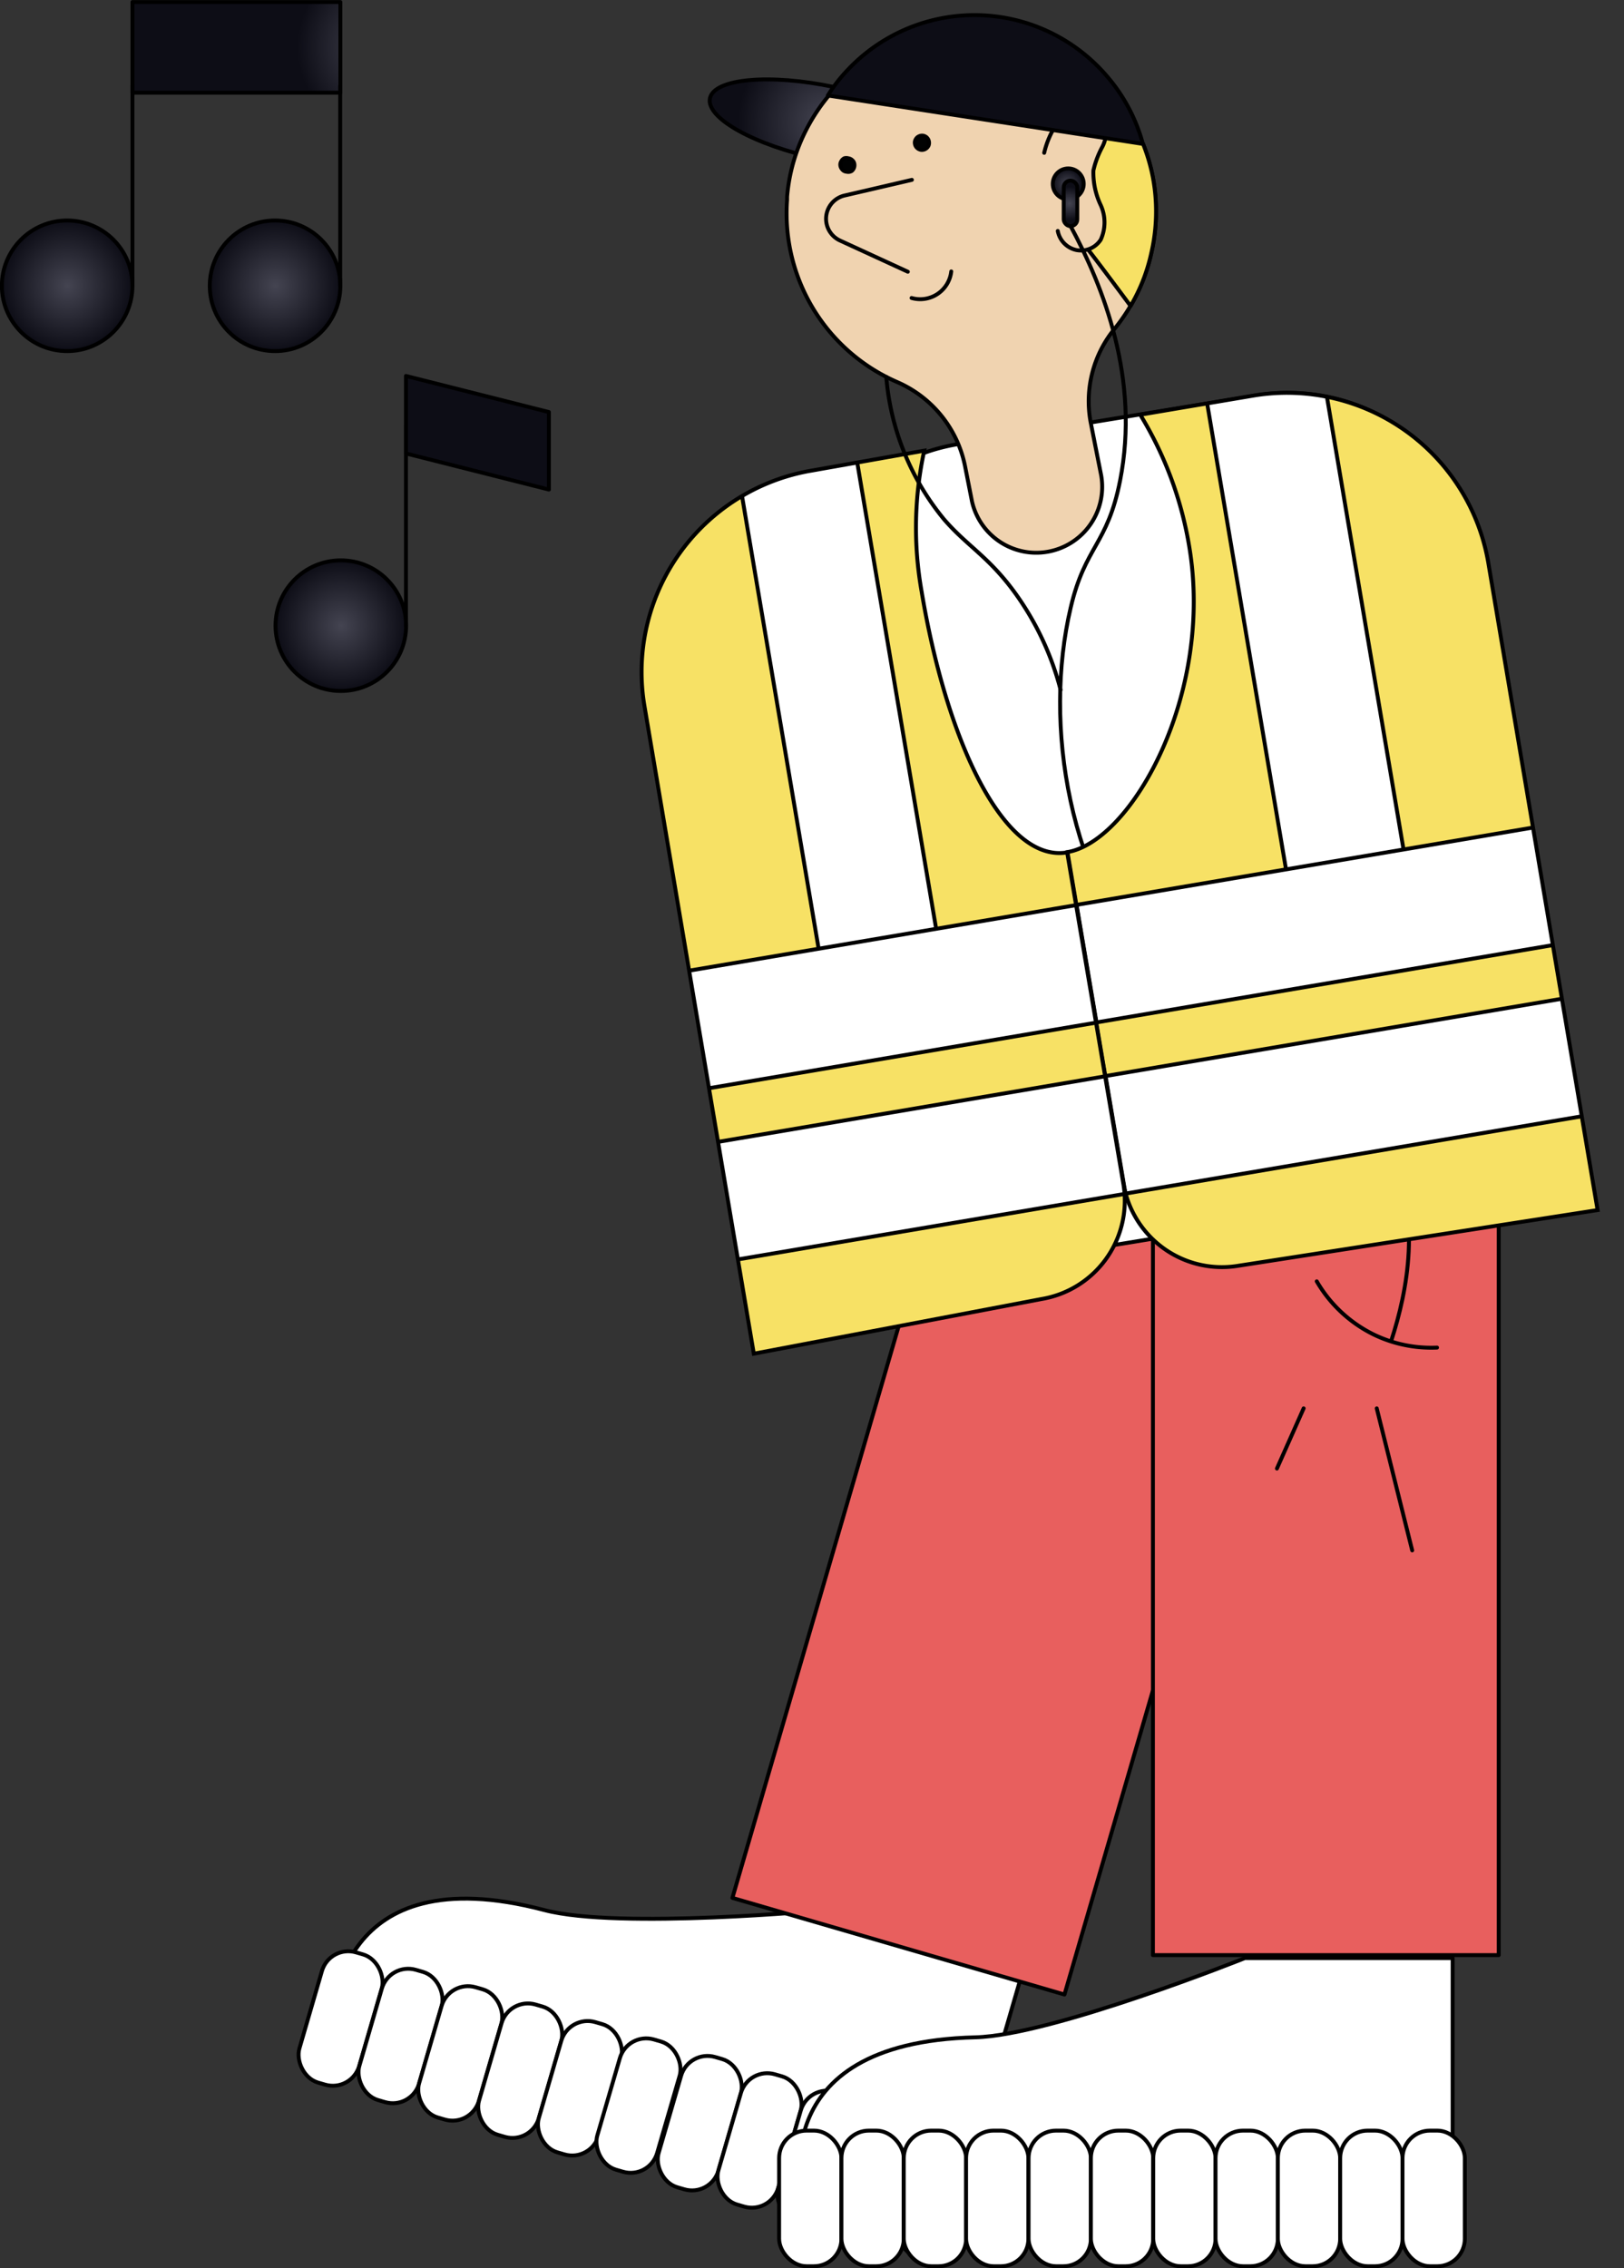 <?xml version="1.0" encoding="UTF-8"?> <svg xmlns="http://www.w3.org/2000/svg" xmlns:xlink="http://www.w3.org/1999/xlink" viewBox="0 0 103.97 145.16"><rect x="0" y="0" width="103.97" height="145.16" fill="#333333" stroke="none"/><defs><style>.cls-1,.cls-8,.cls-9{fill:#f7e165;}.cls-1,.cls-11,.cls-13,.cls-14,.cls-15,.cls-16,.cls-17,.cls-18,.cls-19,.cls-2,.cls-20,.cls-3,.cls-4,.cls-5,.cls-6,.cls-7,.cls-8{stroke:#000;stroke-width:0.25px;}.cls-1,.cls-11{stroke-miterlimit:10;}.cls-13,.cls-14,.cls-15,.cls-16,.cls-17,.cls-18,.cls-19,.cls-2,.cls-20,.cls-3,.cls-4,.cls-5,.cls-6,.cls-7,.cls-8{stroke-linecap:round;stroke-linejoin:round;}.cls-2{fill:url(#Безымянный_градиент_4);}.cls-3{fill:#fff;}.cls-4{fill:#e85f5e;}.cls-5{fill:#f0d3b0;}.cls-6{fill:#010202;}.cls-11,.cls-7{fill:none;}.cls-10{clip-path:url(#clip-path);}.cls-12{clip-path:url(#clip-path-2);}.cls-13{fill:url(#Безымянный_градиент_4-2);}.cls-14{fill:url(#Безымянный_градиент_4-3);}.cls-15{fill:url(#Безымянный_градиент_4-4);}.cls-16{fill:url(#Безымянный_градиент_4-5);}.cls-17{fill:url(#Безымянный_градиент_4-6);}.cls-18{fill:url(#Безымянный_градиент_4-7);}.cls-19{fill:url(#Безымянный_градиент_4-8);}.cls-20{fill:url(#Безымянный_градиент_4-9);}</style><radialGradient id="Безымянный_градиент_4" cx="-5194.11" cy="6579.96" r="5.67" gradientTransform="translate(5247.06 -6572.09)" gradientUnits="userSpaceOnUse"><stop offset="0" stop-color="#444451"></stop><stop offset="1" stop-color="#0d0d16"></stop></radialGradient><clipPath id="clip-path"><path class="cls-1" d="M76.13,34.94A23.49,23.49,0,0,0,73,26.54l7.17-1.21A13.08,13.08,0,0,1,95.28,36l7,41.44L79.3,81a6.39,6.39,0,0,1-7.37-5.23L68.34,54.53C72.44,53.84,77.74,44.43,76.13,34.94Z"></path></clipPath><clipPath id="clip-path-2"><path class="cls-1" d="M59,37.84a23.28,23.28,0,0,1,.17-9L52,30.11A13.07,13.07,0,0,0,41.26,45.19l7,41.44,18.43-3.5a6.38,6.38,0,0,0,5.23-7.36l-3.6-21.22C64.24,55.24,60.58,47.34,59,37.84Z"></path></clipPath><radialGradient id="Безымянный_градиент_4-2" cx="-1306.4" cy="5199.97" r="7.64" gradientTransform="matrix(0.6, -0.8, 0.8, 0.6, -3295.74, -4171.79)" xlink:href="#Безымянный_градиент_4"></radialGradient><radialGradient id="Безымянный_градиент_4-3" cx="-11763.36" cy="11.77" r="0.99" gradientTransform="matrix(-1, 0, 0, 1, -11694.96, 0)" xlink:href="#Безымянный_градиент_4"></radialGradient><radialGradient id="Безымянный_градиент_4-4" cx="-11763.5" cy="13.02" r="1.07" gradientTransform="matrix(1, 0, 0, -1, 11832.04, 26.03)" xlink:href="#Безымянный_градиент_4"></radialGradient><radialGradient id="Безымянный_градиент_4-5" cx="-3207.2" cy="18.29" r="4.18" gradientTransform="translate(3211.5)" xlink:href="#Безымянный_градиент_4"></radialGradient><radialGradient id="Безымянный_градиент_4-6" cx="-3193.89" cy="18.29" r="4.18" gradientTransform="translate(3211.5)" xlink:href="#Безымянный_градиент_4"></radialGradient><radialGradient id="Безымянный_градиент_4-7" cx="-3276.08" cy="3.02" r="5.55" gradientTransform="translate(3005.33) scale(0.91 1)" xlink:href="#Безымянный_градиент_4"></radialGradient><radialGradient id="Безымянный_градиент_4-8" cx="-3189.68" cy="40.04" r="4.18" gradientTransform="translate(3211.5)" xlink:href="#Безымянный_градиент_4"></radialGradient><radialGradient id="Безымянный_градиент_4-9" cx="-3251.32" cy="233.47" r="3.93" gradientTransform="matrix(0.92, 0.23, 0, 1, 3023.42, 549.78)" xlink:href="#Безымянный_градиент_4"></radialGradient></defs><g id="Layer_2" data-name="Layer 2"><g id="Layer_1-2" data-name="Layer 1"><ellipse class="cls-2" cx="52.95" cy="7.87" rx="2.35" ry="7.66" transform="translate(34.29 58.05) rotate(-78.06)"></ellipse><path class="cls-3" d="M65.55,125.89l-4.3,14.78-39.88-11.6s.05-10.37,13.49-6.83c4.74,1.25,18,0,18,0Z"></path><rect class="cls-3" x="19.8" y="124.84" width="3.99" height="8.68" rx="1.76" transform="translate(36.96 -0.95) rotate(16.22)"></rect><rect class="cls-3" x="23.64" y="125.95" width="3.99" height="8.68" rx="1.76" transform="translate(37.42 -1.97) rotate(16.22)"></rect><rect class="cls-3" x="27.47" y="127.07" width="3.99" height="8.68" rx="1.76" transform="translate(37.88 -3) rotate(16.22)"></rect><rect class="cls-3" x="31.3" y="128.18" width="3.99" height="8.68" rx="1.76" transform="translate(38.35 -4.03) rotate(16.22)"></rect><rect class="cls-3" x="35.13" y="129.3" width="3.99" height="8.68" rx="1.76" transform="translate(38.81 -5.05) rotate(16.22)"></rect><rect class="cls-3" x="38.97" y="130.41" width="3.99" height="8.68" rx="1.76" transform="matrix(0.96, 0.28, -0.28, 0.96, 39.28, -6.08)"></rect><rect class="cls-3" x="42.8" y="131.53" width="3.99" height="8.68" rx="1.76" transform="translate(39.74 -7.1) rotate(16.22)"></rect><rect class="cls-3" x="46.63" y="132.64" width="3.99" height="8.68" rx="1.76" transform="translate(40.2 -8.13) rotate(16.22)"></rect><rect class="cls-3" x="50.46" y="133.76" width="3.99" height="8.68" rx="1.76" transform="translate(40.67 -9.16) rotate(16.22)"></rect><rect class="cls-3" x="54.3" y="134.87" width="3.99" height="8.68" rx="1.76" transform="translate(41.13 -10.18) rotate(16.22)"></rect><rect class="cls-3" x="58.13" y="135.99" width="3.99" height="8.68" rx="1.76" transform="translate(41.6 -11.21) rotate(16.22)"></rect><rect class="cls-4" x="55.78" y="59.1" width="22.14" height="66.78" transform="translate(105.2 199.97) rotate(-163.78)"></rect><rect class="cls-4" x="73.82" y="58.34" width="22.14" height="66.78" transform="translate(169.77 183.46) rotate(-180)"></rect><path class="cls-3" d="M93,125.31v15.4H51.44s-2.86-10,11-10.33c4.9-.12,17.26-5.07,17.26-5.07Z"></path><rect class="cls-3" x="49.88" y="136.35" width="3.99" height="8.68" rx="1.76"></rect><rect class="cls-3" x="53.87" y="136.35" width="3.99" height="8.68" rx="1.76"></rect><rect class="cls-3" x="57.86" y="136.35" width="3.99" height="8.68" rx="1.76"></rect><rect class="cls-3" x="61.85" y="136.35" width="3.99" height="8.68" rx="1.76"></rect><rect class="cls-3" x="65.85" y="136.35" width="3.99" height="8.68" rx="1.76"></rect><rect class="cls-3" x="69.84" y="136.35" width="3.99" height="8.68" rx="1.76"></rect><rect class="cls-3" x="73.83" y="136.35" width="3.99" height="8.68" rx="1.76"></rect><rect class="cls-3" x="77.82" y="136.35" width="3.99" height="8.68" rx="1.76"></rect><rect class="cls-3" x="81.81" y="136.35" width="3.99" height="8.68" rx="1.76"></rect><rect class="cls-3" x="85.8" y="136.35" width="3.99" height="8.68" rx="1.76"></rect><rect class="cls-3" x="89.79" y="136.35" width="3.99" height="8.68" rx="1.76"></rect><path class="cls-3" d="M51,42.78l6.36,39.08,0,.09h0l43.82-7.14-3-18.44L94.84,35.64A12.52,12.52,0,0,0,80.48,25.3l-3.74.61L61.35,28.42A12.4,12.4,0,0,0,57,30,12.54,12.54,0,0,0,51,42.78Z"></path><path class="cls-5" d="M57.46,24.46a7.46,7.46,0,0,1,4.33,5.41l.44,2.23v0a4.22,4.22,0,0,0,8.27-1.67L69.82,27a7.32,7.32,0,0,1,1.57-6,11.79,11.79,0,0,0,2.33-4.84A12.21,12.21,0,0,0,74,13a11.28,11.28,0,0,0-.82-3.79A81.53,81.53,0,0,0,62.84,6.93a83,83,0,0,0-9.62-1,11.84,11.84,0,0,0-2,3.23,11.42,11.42,0,0,0-.83,3.43l0,.2A11.77,11.77,0,0,0,57.46,24.46Z"></path><path class="cls-5" d="M58.38,11.51l-4.3,1a1.53,1.53,0,0,0-.31,2.88l4.35,2"></path><path class="cls-6" d="M59.31,9.49a.45.45,0,0,0,.15-.21.5.5,0,0,0,0-.27.46.46,0,0,0-.38-.33.47.47,0,0,0-.26.05.41.41,0,0,0-.19.18.4.4,0,0,0-.06.26.46.46,0,0,0,.1.25.48.48,0,0,0,.3.17A.46.46,0,0,0,59.31,9.49Z"></path><path class="cls-6" d="M54.53,10.94a.48.48,0,0,0,.16-.48.4.4,0,0,0-.14-.22.44.44,0,0,0-.24-.11.46.46,0,0,0-.26,0,.44.44,0,0,0-.19.19.4.4,0,0,0-.06.26.46.46,0,0,0,.1.24.4.4,0,0,0,.3.17A.43.43,0,0,0,54.53,10.94Z"></path><path class="cls-7" d="M58.36,19.07a2,2,0,0,0,2.54-1.7"></path><path class="cls-8" d="M68.84,14.45V15c.17.05,2.32,2.94,3.54,4.58a11.42,11.42,0,0,0,1.33-3.4A11.78,11.78,0,0,0,74,13a11.53,11.53,0,0,0-.82-3.79c-1-.32-2.18-.63-3.37-.91l-.41.34Z"></path><path class="cls-5" d="M66.85,9.78A5.71,5.71,0,0,1,67.6,8a2.31,2.31,0,0,1,1.58-1,1.51,1.51,0,0,1,1.57.88,2.14,2.14,0,0,1-.2,1.56A5.94,5.94,0,0,0,70,10.91a4.83,4.83,0,0,0,.47,2.22,2.66,2.66,0,0,1,0,2.21A1.51,1.51,0,0,1,68.9,16a1.54,1.54,0,0,1-1.18-1.22"></path><path class="cls-7" d="M68.54,14.47c2.13,3.94,4.44,9.82,3.17,16.28-.81,4.13-2.23,4.17-3.16,8.12-1.78,7.54-.14,17.5,5.64,23.83S86,67.64,89,73.71c2,4.16,1.14,8.82.06,12.12"></path><path class="cls-9" d="M76.13,34.94A23.49,23.49,0,0,0,73,26.54l7.17-1.21A13.08,13.08,0,0,1,95.28,36l7,41.44L79.3,81a6.39,6.39,0,0,1-7.37-5.23L68.34,54.53C72.44,53.84,77.74,44.43,76.13,34.94Z"></path><g class="cls-10"><rect class="cls-3" x="68.01" y="36.35" width="31.14" height="7.63" transform="translate(109.23 -48.95) rotate(80.39)"></rect><rect class="cls-3" x="69.32" y="55.16" width="32.25" height="7.63" transform="translate(179.55 102.86) rotate(170.39)"></rect><rect class="cls-3" x="71.18" y="66.13" width="32.25" height="7.63" transform="translate(185.07 124.32) rotate(170.39)"></rect></g><path class="cls-11" d="M76.13,34.94A23.49,23.49,0,0,0,73,26.54l7.17-1.21A13.08,13.08,0,0,1,95.28,36l7,41.44L79.3,81a6.39,6.39,0,0,1-7.37-5.23L68.34,54.53C72.44,53.84,77.74,44.43,76.13,34.94Z"></path><path class="cls-9" d="M59,37.84a23.28,23.28,0,0,1,.17-9L52,30.11A13.07,13.07,0,0,0,41.26,45.19l7,41.44,18.43-3.5a6.38,6.38,0,0,0,5.23-7.36l-3.6-21.22C64.24,55.24,60.58,47.34,59,37.84Z"></path><g class="cls-12"><rect class="cls-3" x="38.09" y="41.42" width="31.14" height="7.63" transform="translate(89.3 -15.23) rotate(80.39)"></rect><rect class="cls-3" x="41.98" y="59.89" width="31.14" height="7.63" transform="translate(-9.83 10.51) rotate(-9.61)"></rect><rect class="cls-3" x="43.83" y="70.85" width="31.14" height="7.63" transform="translate(-11.64 10.97) rotate(-9.61)"></rect></g><path class="cls-11" d="M59,37.84a23.28,23.28,0,0,1,.17-9L52,30.11A13.07,13.07,0,0,0,41.26,45.19l7,41.44,18.43-3.5a6.38,6.38,0,0,0,5.23-7.36l-3.6-21.22C64.24,55.24,60.58,47.34,59,37.84Z"></path><path class="cls-13" d="M70.87,4.88a11,11,0,0,1,2.3,4.33h0L53,6.11a9.82,9.82,0,0,1,1.19-1.55A11.15,11.15,0,0,1,70.87,4.88Z"></path><circle class="cls-14" cx="68.39" cy="11.77" r="0.99"></circle><rect class="cls-15" x="68.11" y="11.56" width="0.87" height="2.91" rx="0.43" transform="translate(137.08 26.03) rotate(180)"></rect><path class="cls-7" d="M84.3,82A8.6,8.6,0,0,0,88,85.43a8.47,8.47,0,0,0,4,.81"></path><line class="cls-7" x1="88.14" y1="90.13" x2="90.41" y2="99.22"></line><line class="cls-7" x1="83.46" y1="90.13" x2="81.75" y2="93.98"></line><path class="cls-7" d="M56.74,24.12a16.45,16.45,0,0,0,3.71,9.13c1.48,1.7,2.79,2.34,4.45,4.58a18.46,18.46,0,0,1,3,6.32"></path><circle class="cls-16" cx="4.3" cy="18.29" r="4.18"></circle><circle class="cls-17" cx="17.61" cy="18.29" r="4.18"></circle><rect class="cls-18" x="8.48" y="0.13" width="13.31" height="5.8"></rect><line class="cls-7" x1="8.48" y1="18.29" x2="8.48" y2="5.48"></line><line class="cls-7" x1="21.78" y1="18.29" x2="21.78" y2="5.48"></line><circle class="cls-19" cx="21.82" cy="40.04" r="4.18"></circle><line class="cls-7" x1="25.99" y1="40.04" x2="25.99" y2="27.23"></line><polygon class="cls-20" points="35.14 31.33 25.99 29.02 25.99 24.06 35.14 26.37 35.14 31.33"></polygon></g></g></svg> 
